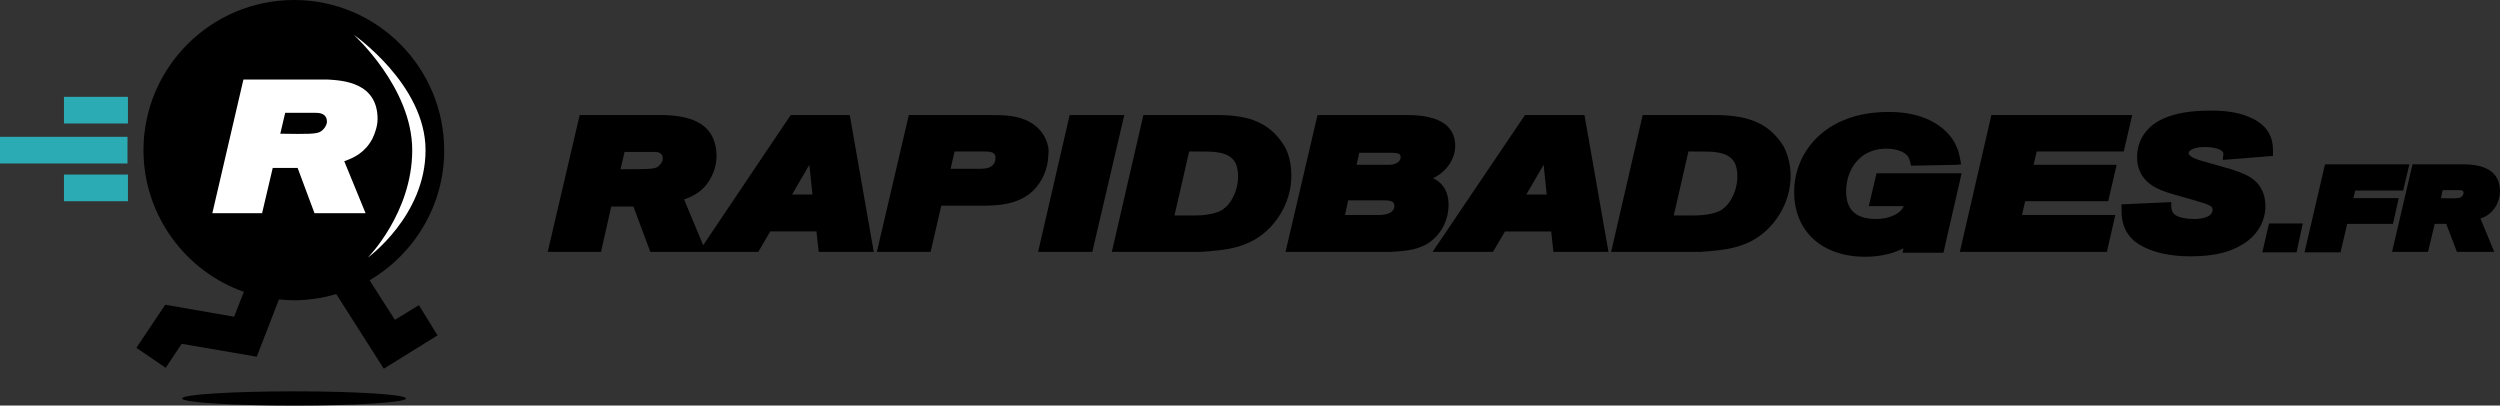 <?xml version="1.0" encoding="utf-8"?>
<!-- Generator: Adobe Illustrator 21.1.0, SVG Export Plug-In . SVG Version: 6.00 Build 0)  -->
<svg version="1.1" id="logo_RPB" xmlns="http://www.w3.org/2000/svg" xmlns:xlink="http://www.w3.org/1999/xlink" x="0px" y="0px"
	 viewBox="0 0 562.8 91.3" style="enable-background:new 0 0 562.8 91.3;" xml:space="preserve">
<rect x="0" y="0" width="562.8" height="91.3" fill="#333333" stroke="none"/>
<style type="text/css">
	.st0{fill:#2BACB5;}
	.st1{fill:#FFEC00;}
	.st2{fill:#009DDC;}
	.st3{fill:#FFFFFF;}
</style>
<g>
	<g>
		<rect y="30.8" class="st0" width="28.7" height="6"/>
	</g>
	<g>
		<rect x="14.4" y="39.3" class="st0" width="14.4" height="6"/>
	</g>
	<g>
		<rect x="14.4" y="21.8" class="st0" width="14.4" height="6"/>
	</g>
	<g>
		<path d="M91.4,89.7c0,0.9-11.3,1.6-25.2,1.6c-13.9,0-25.2-0.7-25.2-1.6c0-0.9,11.3-1.6,25.2-1.6C80.1,88.1,91.4,88.8,91.4,89.7"/>
	</g>
	<path d="M88.9,72l-5.7-8.9c10-5.9,16.8-16.8,16.8-29.2C100,15.2,84.9,0,66.2,0C47.5,0,32.3,15.2,32.3,33.8
		c0,14.7,9.5,27.3,22.6,31.9l-2.2,5.6l-15.5-2.7l-6.5,9.7l6.6,4.5l3.6-5.4l16.9,2.9l5-12.9c1.1,0.1,2.2,0.2,3.3,0.2
		c3.3,0,6.6-0.5,9.6-1.4L86.4,83l12.1-7.5l-4.2-6.8L88.9,72z"/>
	<g>
		<path class="st3" d="M79.6,7.8c0,0,16.2,11.2,16.2,26s-13,24.2-13,24.2s10-10.1,10-24.2C92.8,19.7,79.6,7.8,79.6,7.8"/>
	</g>
	<path class="st3" d="M73.7,17.9l-18.9,0l-7,30.1H59l2.4-10.2H67L70.8,48h11.5l-4.8-11.7c2.2-0.8,4.6-1.9,6.3-5
		c0.7-1.4,1.2-3.1,1.2-4.5C85,18.5,77.1,18.1,73.7,17.9z M64.2,25.4h6.9c1.7,0,2.5,0.7,2.5,2c0,0.7-0.6,1.7-1.4,2.2
		c-0.9,0.6-2.9,0.6-9.1,0.5L64.2,25.4z"/>
	<g>
		<g>
			<path d="M178,25.9l-19.7,29.3L154,44.9c2.2-0.8,4.5-1.9,6.1-5c0.8-1.5,1.2-3.2,1.2-4.7c0-8.7-8.1-9.1-11.6-9.3l-19.2,0l-7.2,30.8
				h12l2.3-10.2h5l3.8,10.2h10.7l0,0h13.6l2.7-4.6h10.4l0.5,4.6h12.4l-5.4-30.8H178z M149.2,35.8c0,0.6-0.6,1.4-1.2,1.8
				c-0.8,0.5-2.8,0.5-8.3,0.5l0.9-3.9h6.5C149.2,34.1,149.2,35.3,149.2,35.8z M182.9,43.8h-4.6l3.9-6.7L182.9,43.8z"/>
			<path d="M235.4,31.3c-1-2.2-3.4-4.9-9-5.3c-1.1-0.1-2.6-0.1-11-0.1l-10.8,0l-7.2,30.8h12.1l2.4-10.4l10.3,0
				c2.5-0.1,7-0.2,10.3-3.3c2.1-2,3.5-5.1,3.5-8.2C236.2,33.6,235.9,32.4,235.4,31.3z M224.1,35.6c0,1.1-0.6,2.4-3.3,2.4H214
				l0.9-3.9h6.9C224.1,34.1,224.1,35,224.1,35.6z"/>
			<polygon points="240.8,25.9 233.7,56.7 245.9,56.7 253.1,25.9 			"/>
			<path d="M289.1,32.8c-3.1-4.9-7.4-6.9-15-6.9h-16.7l-7.1,30.8h1.1l19,0l1.4-0.1c3.2-0.3,6.2-0.5,9.6-2.1c5.5-2.6,9.4-8.8,9.3-15
				C290.7,37,290.2,34.7,289.1,32.8z M275.6,46.9c-1.1,1.1-4.1,1.6-6.4,1.6h-4.8l3.3-14.4c4.2,0,5.3,0,6.4,0.2
				c2.1,0.3,3.4,1.1,4.1,2.5C279.6,40.3,278,45.1,275.6,46.9z"/>
			<path d="M326.1,46.1c0-3.5-1.8-5.2-3.5-6c0.9-0.4,1.8-1,2.6-1.8c1.5-1.5,2.4-3.5,2.4-5.4c0-4.6-3.6-7-10.8-7h-20.2l-7.2,30.8h1.1
				l22.5,0l0.3,0c2.6-0.2,5.3-0.3,7.8-1.7C324.2,53.2,326.1,49.8,326.1,46.1z M313.9,46.5c0,0.2-0.1,1.9-3.5,1.9h-7.6l0.7-3.3h8
				C313.7,45.1,313.9,45.6,313.9,46.5z M305.4,37.1l0.6-2.7h7.4c1.9,0,1.9,0.5,1.9,1.1c0,0.6-0.7,1.6-2.6,1.6H305.4z"/>
			<path d="M343.3,25.9l-20.8,30.8h13.6l2.7-4.6h10.4l0.5,4.6h12.4l-5.4-30.8H343.3z M348.2,43.8h-4.6l3.9-6.7L348.2,43.8z"/>
			<path d="M386.5,25.9h-16.7l-7.1,30.8h1.1l19,0l1.4-0.1c3.2-0.3,6.2-0.5,9.6-2.1c5.5-2.6,9.4-8.8,9.3-15c0-2.4-0.6-4.7-1.6-6.6
				C398.4,28,394.1,26,386.5,25.9z M388,46.9c-1.1,1.1-4.1,1.6-6.4,1.6h-4.8l3.3-14.4c4.2,0,5.3,0,6.4,0.2c2.1,0.3,3.4,1.1,4.1,2.5
				C392,40.3,390.4,45.1,388,46.9z"/>
			<path d="M422.5,38.8l-1.8,7.6h7.9c-0.4,0.8-1,1.5-2.3,2.1c-1.1,0.5-2.4,0.8-4,0.8c-4.5,0-6.7-2.1-6.7-6.2c0-4.3,2.3-7.9,5.8-9.1
				c1.3-0.5,3.6-0.8,5.8-0.2c2.4,0.7,2.6,1.9,2.8,2.6l0.2,0.9l10.3-0.2l1-0.1l-0.2-1c-0.2-1.1-0.4-2.1-0.9-3.1
				c-0.5-1.3-3.8-7.7-15.2-7.7c-14.6,0-21.3,9.3-21.3,18c0,8.9,6.3,14.6,16,14.6c4,0,6.8-1,8.6-1.9l-0.2,1h9.2l4.1-17.9H422.5z"/>
			<polygon points="474.6,45.3 476.5,37.1 457.8,37.1 458.5,34.1 478.1,34.1 480,25.9 448.3,25.9 441.2,56.7 474.3,56.7 476.2,48.4 
				455.2,48.4 455.9,45.3 			"/>
			<path d="M509,42.4c-1.4-2.5-3.8-3.3-6.7-4.3l-6.7-1.9c-0.7-0.2-2.9-0.9-2.9-1.7c0-0.6,1.1-1.4,3.6-1.4c2,0,3.4,0.4,4,1
				c0.2,0.2,0.3,0.5,0.2,0.8l-0.1,1.1l11.3-0.9v-0.8c0-1.9,0-5.9-5.7-8.1c-2.3-0.9-4.8-1.3-8.3-1.3c-4.7,0-8,0.6-10.7,1.8
				c-3.8,1.7-5.9,4.9-5.9,8.7c0,0.8,0.1,1.9,0.6,3.1c1.4,3.3,4.8,4.4,7.1,5.1l5.9,1.7c2.7,0.8,3.4,1.1,3.4,1.9c0,1.8-2.8,2.1-4,2.1
				c-2,0-3.5-0.3-4.4-0.9c-0.8-0.6-0.9-1.4-0.9-2v-0.9l-11.2,0.5v0.9c0,1.8,0,4.7,2.7,7.2c0.9,0.8,4.6,3.6,12.8,3.6
				c4.3,0,7.6-0.6,10.3-1.9c6.2-2.9,6.6-7.9,6.6-9.4C510,45,509.7,43.6,509,42.4z"/>
			<polygon points="509.3,56.8 517,56.8 518.4,50.3 510.8,50.3 			"/>
			<polygon points="541,42.9 542.4,37 523.4,37 518.8,56.8 526.9,56.8 528.4,50.4 538.7,50.4 540,44.6 529.8,44.6 530.2,42.9 			"/>
		</g>
		<path d="M562,46.2c0.5-1,0.8-2.1,0.8-3.1c0-5.7-5.5-6-7.7-6.1h-12l-4.6,19.7h8.1l1.5-6.3h2.6l2.4,6.3h8.4l-3.1-7.5
			C559.6,48.8,561,48,562,46.2z M554.6,43.5c0,0.2-0.2,0.6-0.6,0.9c-0.4,0.3-1.9,0.3-4.5,0.2l0.4-1.8h3.8
			C554.6,42.8,554.6,43.2,554.6,43.5z"/>
	</g>
</g>
</svg>
